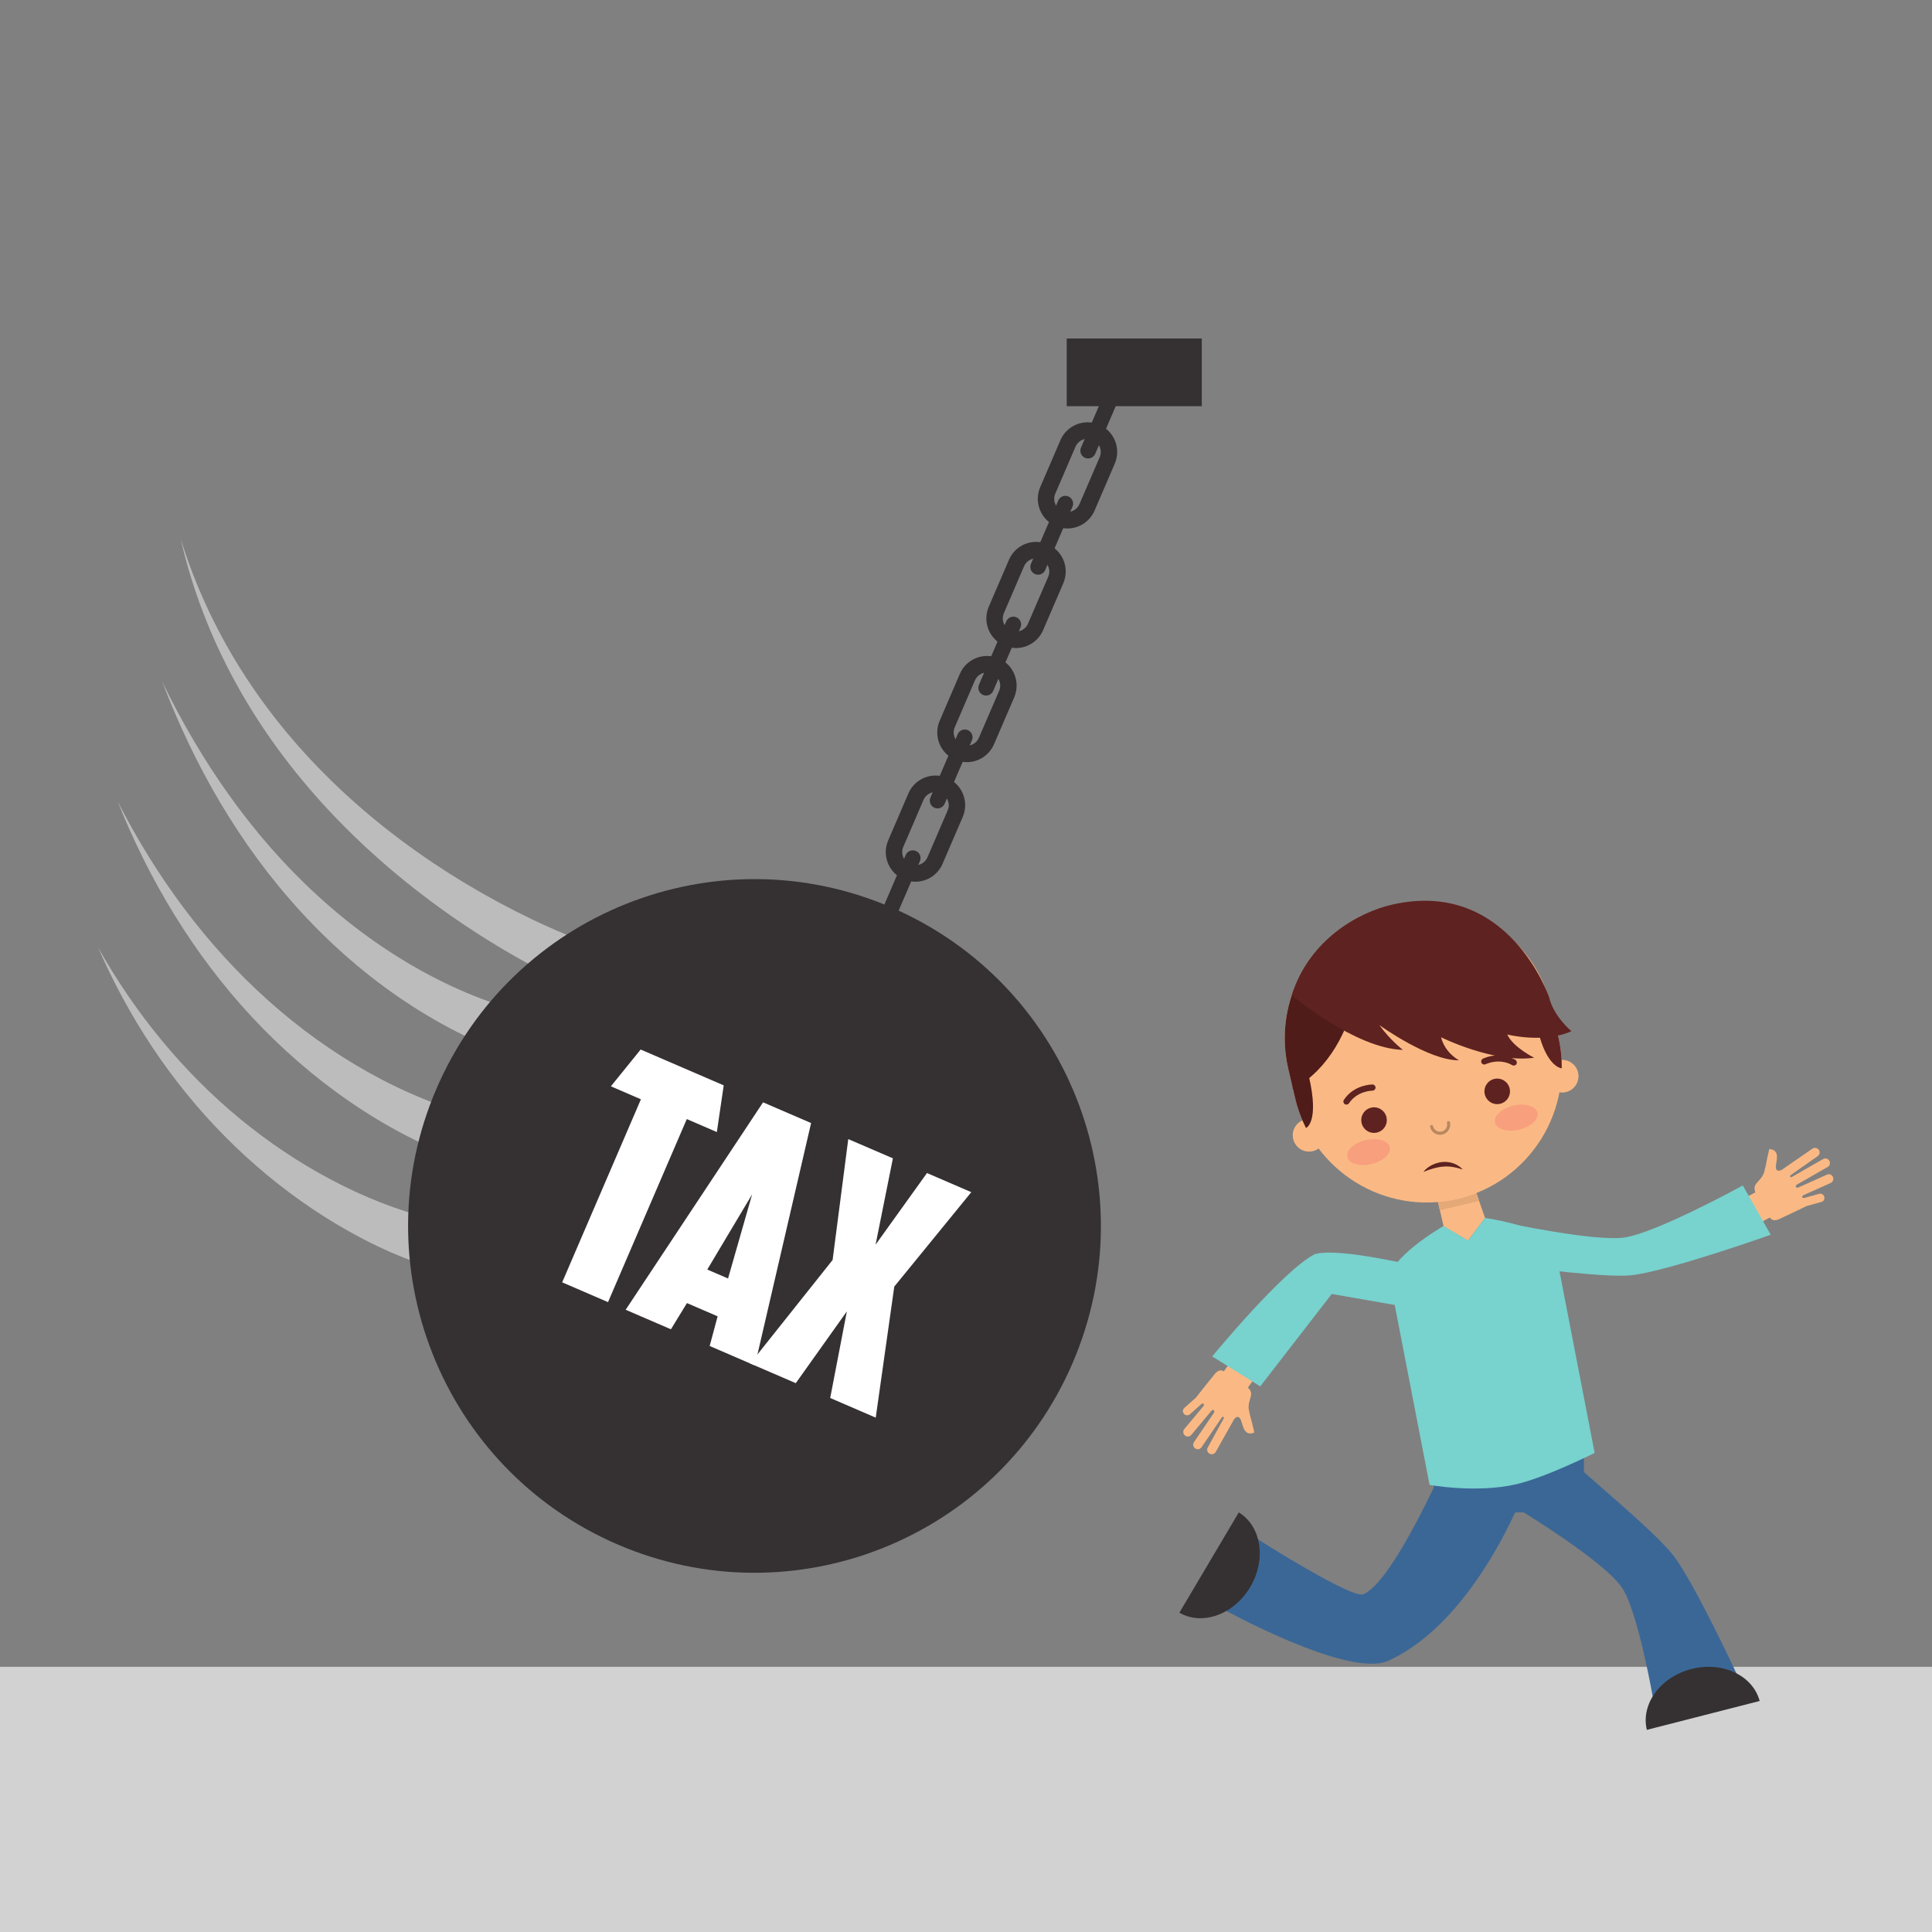 <?xml version="1.0" encoding="UTF-8"?> <svg xmlns="http://www.w3.org/2000/svg" xmlns:xlink="http://www.w3.org/1999/xlink" width="500" zoomAndPan="magnify" viewBox="0 0 375 375" height="500" preserveAspectRatio="xMidYMid meet" version="1.0"><rect x="0" y="0" width="375" height="375" fill="#808080" stroke="none"/><defs><clipPath id="1090b757e6"><path d="M 207 65.574 L 234 65.574 L 234 79 L 207 79 Z M 207 65.574 " clip-rule="nonzero"></path></clipPath></defs><path fill="#d3d2d2" d="M 399.695 375.191 L -24.801 375.191 L -24.801 323.527 L 399.695 323.527 L 399.695 375.191 " fill-opacity="1" fill-rule="nonzero"></path><path fill="#bdbcbc" d="M 113.398 192.336 C 110.84 191.285 108.59 190.195 106.266 189.023 C 103.973 187.855 101.723 186.633 99.504 185.355 C 95.066 182.805 90.762 180.051 86.605 177.098 C 78.297 171.195 70.547 164.523 63.629 157.09 C 56.715 149.656 50.648 141.445 45.789 132.602 C 40.926 123.77 37.293 114.301 35.055 104.562 C 38.02 114.105 42.312 123.168 47.719 131.445 C 53.113 139.734 59.598 147.242 66.801 153.902 C 74.008 160.57 81.93 166.414 90.297 171.449 C 94.484 173.969 98.781 176.289 103.164 178.395 C 105.355 179.445 107.57 180.434 109.801 181.367 C 112.008 182.281 114.328 183.188 116.449 183.875 L 113.398 192.336 " fill-opacity="1" fill-rule="nonzero"></path><path fill="#bdbcbc" d="M 103.281 205.973 C 101.934 205.66 100.895 205.328 99.762 204.961 C 98.652 204.594 97.566 204.203 96.5 203.785 C 94.363 202.957 92.281 202.043 90.246 201.059 C 86.168 199.082 82.273 196.82 78.551 194.332 C 71.102 189.359 64.363 183.469 58.391 176.965 C 46.422 163.922 37.637 148.469 31.477 132.281 C 39.004 147.883 49.008 162.281 61.566 173.781 C 67.832 179.523 74.707 184.535 82.051 188.57 C 85.719 190.586 89.508 192.355 93.371 193.832 C 95.305 194.57 97.262 195.234 99.219 195.805 C 100.191 196.09 101.176 196.348 102.148 196.582 C 103.094 196.801 104.152 197.023 104.922 197.129 L 103.281 205.973 " fill-opacity="1" fill-rule="nonzero"></path><path fill="#bdbcbc" d="M 90.934 225.473 C 89.688 225.121 88.719 224.77 87.668 224.379 C 86.637 223.992 85.633 223.586 84.637 223.16 C 82.652 222.312 80.715 221.391 78.816 220.406 C 75.027 218.441 71.395 216.242 67.91 213.848 C 60.941 209.062 54.582 203.504 48.895 197.395 C 37.5 185.16 28.891 170.73 22.824 155.523 C 30.254 170.117 40.043 183.461 52.043 194.18 C 58.031 199.543 64.547 204.246 71.469 208.121 C 74.93 210.055 78.492 211.789 82.121 213.262 C 83.934 214 85.77 214.676 87.609 215.27 C 88.527 215.566 89.449 215.844 90.367 216.094 C 91.254 216.336 92.246 216.586 92.984 216.715 L 90.934 225.473 " fill-opacity="1" fill-rule="nonzero"></path><path fill="#bdbcbc" d="M 81.371 245.164 C 80.266 244.824 79.406 244.5 78.473 244.148 C 77.559 243.793 76.664 243.418 75.781 243.035 C 74.016 242.262 72.293 241.434 70.605 240.559 C 67.223 238.809 63.973 236.871 60.836 234.777 C 54.57 230.59 48.785 225.773 43.551 220.473 C 33.07 209.871 24.879 197.316 19.051 183.926 C 26.219 196.652 35.527 208.062 46.586 217.156 C 52.105 221.707 58.047 225.684 64.293 228.988 C 67.414 230.637 70.613 232.121 73.863 233.398 C 75.492 234.035 77.129 234.621 78.77 235.145 C 79.59 235.406 80.414 235.652 81.227 235.875 C 82.02 236.094 82.902 236.316 83.559 236.438 L 81.371 245.164 " fill-opacity="1" fill-rule="nonzero"></path><g clip-path="url(#1090b757e6)"><path fill="#353132" d="M 233.266 78.84 L 207.051 78.84 L 207.051 65.703 L 233.266 65.703 L 233.266 78.84 " fill-opacity="1" fill-rule="nonzero"></path></g><path fill="#353132" d="M 208.18 264.59 C 222.875 230.449 207.141 190.855 173.051 176.145 C 138.953 161.434 99.41 177.184 84.715 211.324 C 70.023 245.457 85.754 285.059 119.852 299.766 C 153.945 314.477 193.488 298.723 208.18 264.59 " fill-opacity="1" fill-rule="nonzero"></path><path fill="#ffffff" d="M 140.473 210.668 L 139.141 219.73 L 133.305 217.211 L 118.016 252.742 L 109.117 248.902 L 124.402 213.371 L 118.57 210.855 L 124.352 203.711 L 140.473 210.668 " fill-opacity="1" fill-rule="nonzero"></path><path fill="#ffffff" d="M 137.281 246.418 L 141.312 248.156 L 145.988 231.824 Z M 133.336 252.93 L 130.227 258.012 L 121.441 254.223 L 148.109 213.961 L 157.434 217.984 L 146.523 265.043 L 137.746 261.254 L 139.293 255.496 L 133.336 252.93 " fill-opacity="1" fill-rule="nonzero"></path><path fill="#ffffff" d="M 173.578 249.727 L 169.98 275.164 L 161.141 271.348 L 164.375 254.539 L 154.461 268.469 L 145.621 264.656 L 161.609 244.559 L 164.648 221.098 L 173.312 224.832 L 169.949 241.59 L 179.926 227.688 L 188.527 231.398 L 173.578 249.727 " fill-opacity="1" fill-rule="nonzero"></path><path fill="#353132" d="M 205.539 100.641 L 206.172 99.176 C 205.203 98.758 204.625 97.812 204.625 96.82 C 204.625 96.48 204.691 96.145 204.832 95.812 L 204.836 95.809 L 208.754 86.707 C 209.168 85.738 210.113 85.16 211.105 85.16 C 211.438 85.16 211.777 85.227 212.109 85.371 C 213.078 85.785 213.652 86.73 213.652 87.723 C 213.652 88.059 213.59 88.398 213.449 88.734 L 209.527 97.836 C 209.113 98.805 208.172 99.383 207.18 99.383 C 206.84 99.383 206.5 99.316 206.172 99.176 L 205.539 100.641 L 204.91 102.105 C 205.645 102.426 206.422 102.578 207.18 102.578 C 209.402 102.578 211.516 101.273 212.457 99.102 L 216.375 89.996 C 216.691 89.258 216.844 88.48 216.844 87.723 C 216.848 85.496 215.543 83.379 213.375 82.441 C 212.637 82.121 211.859 81.969 211.105 81.969 C 208.879 81.969 206.762 83.27 205.828 85.441 L 201.906 94.551 C 201.59 95.289 201.438 96.059 201.438 96.82 C 201.438 99.047 202.738 101.168 204.91 102.105 L 205.539 100.641 " fill-opacity="1" fill-rule="nonzero"></path><path fill="#353132" d="M 195.551 123.848 L 196.184 122.383 C 195.215 121.969 194.641 121.023 194.641 120.031 C 194.641 119.695 194.699 119.355 194.844 119.023 L 194.848 119.023 L 198.766 109.918 C 199.184 108.945 200.125 108.371 201.113 108.371 C 201.453 108.371 201.789 108.434 202.121 108.578 C 203.09 108.996 203.668 109.941 203.668 110.93 C 203.668 111.266 203.602 111.609 203.461 111.941 L 199.539 121.047 C 199.129 122.016 198.184 122.59 197.191 122.594 C 196.859 122.594 196.52 122.527 196.184 122.383 L 195.551 123.848 L 194.922 125.316 C 195.656 125.633 196.434 125.789 197.191 125.789 C 199.414 125.789 201.531 124.484 202.469 122.312 L 206.387 113.207 C 206.703 112.469 206.855 111.691 206.855 110.93 C 206.855 108.703 205.555 106.586 203.387 105.652 C 202.648 105.332 201.871 105.18 201.113 105.18 C 198.895 105.176 196.777 106.477 195.84 108.652 L 191.922 117.758 L 191.922 117.754 C 191.602 118.496 191.449 119.27 191.449 120.031 C 191.449 122.258 192.75 124.379 194.922 125.316 L 195.551 123.848 " fill-opacity="1" fill-rule="nonzero"></path><path fill="#353132" d="M 200.898 111.43 C 200.133 111.102 199.781 110.215 200.109 109.449 L 205.402 97.152 C 205.73 96.387 206.617 96.035 207.383 96.363 C 208.145 96.695 208.5 97.582 208.168 98.348 L 202.879 110.641 C 202.547 111.41 201.664 111.762 200.898 111.43 " fill-opacity="1" fill-rule="nonzero"></path><path fill="#353132" d="M 190.805 134.887 C 190.039 134.559 189.691 133.668 190.016 132.906 L 195.309 120.605 C 195.637 119.84 196.523 119.488 197.289 119.82 C 198.051 120.148 198.406 121.035 198.074 121.801 L 192.781 134.098 C 192.453 134.863 191.57 135.215 190.805 134.887 " fill-opacity="1" fill-rule="nonzero"></path><path fill="#353132" d="M 186.023 145.996 L 186.652 144.531 C 185.688 144.113 185.113 143.168 185.109 142.176 C 185.109 141.84 185.172 141.5 185.316 141.168 L 189.234 132.062 C 189.652 131.094 190.594 130.516 191.586 130.516 C 191.922 130.516 192.262 130.582 192.59 130.727 C 193.562 131.141 194.137 132.086 194.141 133.078 C 194.141 133.414 194.074 133.754 193.93 134.09 L 190.008 143.191 C 189.598 144.16 188.652 144.738 187.66 144.738 C 187.328 144.738 186.988 144.672 186.652 144.527 L 186.023 145.996 L 185.391 147.461 C 186.129 147.781 186.902 147.934 187.66 147.934 C 189.887 147.934 192.004 146.629 192.938 144.457 L 196.859 135.352 C 197.172 134.613 197.324 133.84 197.324 133.078 C 197.324 130.852 196.027 128.73 193.855 127.793 C 193.117 127.473 192.344 127.32 191.586 127.32 C 189.363 127.32 187.246 128.625 186.305 130.801 L 182.391 139.902 C 182.07 140.641 181.918 141.418 181.922 142.176 C 181.918 144.406 183.219 146.523 185.391 147.461 L 186.023 145.996 " fill-opacity="1" fill-rule="nonzero"></path><path fill="#353132" d="M 176.031 169.207 L 176.664 167.738 C 175.699 167.324 175.121 166.379 175.121 165.387 C 175.121 165.051 175.188 164.711 175.328 164.379 L 175.332 164.379 L 179.246 155.273 C 179.664 154.305 180.605 153.727 181.598 153.727 C 181.934 153.727 182.27 153.793 182.605 153.938 C 183.574 154.352 184.148 155.297 184.152 156.285 C 184.152 156.625 184.086 156.961 183.941 157.301 L 180.023 166.402 C 179.609 167.371 178.664 167.949 177.676 167.949 C 177.34 167.949 177 167.883 176.664 167.738 L 176.031 169.207 L 175.402 170.668 C 176.137 170.988 176.914 171.141 177.676 171.141 C 179.898 171.141 182.012 169.836 182.949 167.668 L 186.871 158.562 C 187.188 157.824 187.34 157.047 187.34 156.285 C 187.34 154.059 186.035 151.941 183.867 151.004 C 183.129 150.684 182.355 150.531 181.598 150.531 C 179.375 150.531 177.258 151.832 176.316 154.008 L 172.402 163.113 C 172.082 163.852 171.93 164.629 171.93 165.387 C 171.93 167.613 173.234 169.734 175.402 170.668 L 176.031 169.207 " fill-opacity="1" fill-rule="nonzero"></path><path fill="#353132" d="M 181.379 156.785 C 180.613 156.457 180.266 155.57 180.59 154.805 L 185.883 142.508 C 186.211 141.742 187.102 141.391 187.863 141.723 C 188.625 142.051 188.98 142.938 188.652 143.699 L 183.359 156 C 183.027 156.762 182.145 157.117 181.379 156.785 " fill-opacity="1" fill-rule="nonzero"></path><path fill="#353132" d="M 171.285 180.242 C 170.523 179.914 170.172 179.023 170.5 178.262 L 175.789 165.961 C 176.117 165.199 177.008 164.844 177.773 165.176 C 178.535 165.504 178.887 166.391 178.555 167.156 L 173.266 179.453 C 172.938 180.219 172.051 180.566 171.285 180.242 " fill-opacity="1" fill-rule="nonzero"></path><path fill="#353132" d="M 210.609 88.867 C 209.844 88.539 209.492 87.648 209.82 86.883 L 215.113 74.586 C 215.441 73.824 216.324 73.473 217.094 73.805 C 217.855 74.129 218.211 75.016 217.879 75.781 L 212.586 88.078 C 212.258 88.844 211.371 89.195 210.609 88.867 " fill-opacity="1" fill-rule="nonzero"></path><path fill="#fab984" d="M 354.09 232.289 C 353.965 231.852 353.512 231.594 353.074 231.719 L 350.367 232.48 L 350.379 232.469 C 350.379 232.469 349.945 232.648 349.816 232.387 C 349.719 232.191 349.977 232.027 350.105 231.957 L 355.324 229.617 C 355.766 229.418 355.969 228.895 355.766 228.449 C 355.57 228 355.047 227.801 354.602 228 L 349.125 230.457 C 348.957 230.52 348.684 230.59 348.594 230.426 C 348.465 230.191 348.684 229.996 348.812 229.91 L 354.746 226.512 C 355.172 226.273 355.316 225.73 355.074 225.305 C 354.832 224.879 354.293 224.73 353.867 224.973 L 347.773 228.461 C 347.66 228.52 347.566 228.539 347.5 228.43 L 347.465 228.367 C 347.398 228.258 347.504 228.148 347.578 228.086 L 352.82 224.395 C 353.223 224.113 353.301 223.57 353.02 223.168 C 352.738 222.77 352.18 222.68 351.777 222.961 L 345.824 227.078 C 345.527 227.223 344.68 227.547 344.688 226.449 L 344.684 226.422 C 344.746 225.949 344.816 225.477 344.859 225.176 C 345.145 223.316 344.133 223.109 343.418 223.027 C 343.418 223.027 343.125 224.297 342.992 224.902 C 342.922 225.207 342.828 225.691 342.734 226.23 C 342.633 226.582 342.57 227.004 342.387 227.641 C 341.574 229.758 339.582 229.641 341.109 232.219 L 343.527 236.301 C 344.02 237.137 344.914 236.82 345.398 236.598 C 347.352 235.699 350.148 234.336 350.633 234.102 L 353.543 233.293 C 353.98 233.172 354.215 232.727 354.09 232.289 " fill-opacity="1" fill-rule="nonzero"></path><path fill="#fab984" d="M 344.227 235.934 L 341.75 237.27 L 339.09 232.301 L 341.562 230.969 L 344.227 235.934 " fill-opacity="1" fill-rule="nonzero"></path><path fill="#fab984" d="M 229.816 274.438 C 230.121 274.773 230.637 274.805 230.977 274.5 L 233.078 272.625 L 233.074 272.641 C 233.074 272.641 233.387 272.293 233.617 272.473 C 233.789 272.605 233.629 272.863 233.543 272.98 L 229.879 277.375 C 229.566 277.75 229.617 278.309 229.992 278.621 C 230.363 278.938 230.922 278.887 231.234 278.512 L 235.078 273.902 C 235.203 273.773 235.418 273.59 235.574 273.695 C 235.793 273.848 235.676 274.121 235.602 274.258 L 231.758 279.91 C 231.48 280.312 231.586 280.863 231.992 281.141 C 232.395 281.414 232.945 281.312 233.219 280.906 L 237.172 275.102 C 237.246 275 237.32 274.938 237.426 275.008 L 237.488 275.051 C 237.594 275.117 237.547 275.266 237.508 275.352 L 234.418 280.969 C 234.18 281.398 234.344 281.918 234.773 282.156 C 235.199 282.395 235.742 282.23 235.98 281.801 L 239.531 275.484 C 239.73 275.223 240.348 274.562 240.824 275.551 L 240.836 275.574 C 240.988 276.027 241.137 276.48 241.227 276.77 C 241.785 278.562 242.781 278.309 243.461 278.07 C 243.461 278.07 243.172 276.797 243.027 276.195 C 242.953 275.895 242.824 275.418 242.676 274.891 C 242.613 274.531 242.48 274.121 242.367 273.473 C 242.172 271.215 244.016 270.441 241.516 268.793 L 237.551 266.188 C 236.742 265.648 236.078 266.328 235.742 266.738 C 234.379 268.41 232.461 270.859 232.129 271.281 L 229.871 273.289 C 229.531 273.594 229.512 274.098 229.816 274.438 " fill-opacity="1" fill-rule="nonzero"></path><path fill="#fab984" d="M 237.082 266.824 L 238.723 264.543 L 243.293 267.832 L 241.652 270.117 L 237.082 266.824 " fill-opacity="1" fill-rule="nonzero"></path><path fill="#3b6796" d="M 307.43 293.555 L 278.262 293.555 L 278.262 282.652 L 307.43 282.652 L 307.43 293.555 " fill-opacity="1" fill-rule="nonzero"></path><path fill="#fab984" d="M 280.207 238.035 L 284.922 240.801 L 288.242 236.402 L 286.352 230.949 L 278.961 232.672 L 280.207 238.035 " fill-opacity="1" fill-rule="nonzero"></path><path fill="#dcdada" d="M 279.48 234.906 L 279.109 233.316 L 279.48 234.906 " fill-opacity="1" fill-rule="nonzero"></path><path fill="#e5a978" d="M 279.48 234.906 L 279.109 233.316 C 280.355 233.211 281.613 233.012 282.867 232.719 C 284.145 232.422 285.379 232.035 286.566 231.566 L 287.098 233.109 L 279.48 234.906 " fill-opacity="1" fill-rule="nonzero"></path><path fill="#fab984" d="M 251.375 213.102 C 254.66 227.23 268.758 236.008 282.867 232.719 C 296.973 229.426 305.746 215.305 302.457 201.184 L 301.148 195.551 C 297.859 181.426 283.758 172.645 269.652 175.938 C 255.543 179.23 246.77 193.348 250.059 207.473 L 251.375 213.102 " fill-opacity="1" fill-rule="nonzero"></path><path fill="#5e2220" d="M 264.285 217.977 C 264.598 219.309 265.93 220.141 267.266 219.828 C 268.594 219.516 269.426 218.184 269.113 216.848 C 268.801 215.512 267.473 214.684 266.137 214.996 C 264.805 215.305 263.977 216.641 264.285 217.977 " fill-opacity="1" fill-rule="nonzero"></path><path fill="#5e2220" d="M 288.195 212.395 C 288.508 213.727 289.836 214.559 291.172 214.246 C 292.504 213.938 293.332 212.602 293.023 211.27 C 292.711 209.938 291.379 209.105 290.047 209.418 C 288.715 209.727 287.883 211.062 288.195 212.395 " fill-opacity="1" fill-rule="nonzero"></path><path fill="#f89f7e" d="M 290.18 217.891 C 290.48 219.18 292.57 219.797 294.852 219.262 C 297.129 218.73 298.734 217.254 298.434 215.965 C 298.133 214.676 296.043 214.062 293.766 214.594 C 291.488 215.129 289.879 216.602 290.18 217.891 " fill-opacity="1" fill-rule="nonzero"></path><path fill="#f89f7e" d="M 261.508 224.582 C 261.805 225.871 263.898 226.484 266.176 225.953 C 268.453 225.418 270.062 223.945 269.762 222.66 C 269.461 221.371 267.371 220.754 265.09 221.289 C 262.812 221.82 261.207 223.293 261.508 224.582 " fill-opacity="1" fill-rule="nonzero"></path><path fill="#5e2220" d="M 266.395 210.496 C 266.312 210.496 265.445 210.504 264.324 210.871 C 263.215 211.242 261.836 211.988 260.848 213.477 C 260.664 213.75 260.738 214.121 261.008 214.305 C 261.285 214.488 261.656 214.414 261.84 214.141 C 262.648 212.93 263.758 212.324 264.703 212.008 C 265.172 211.852 265.598 211.773 265.898 211.734 C 266.207 211.695 266.391 211.695 266.395 211.695 C 266.723 211.695 266.992 211.426 266.992 211.094 C 266.992 210.766 266.723 210.496 266.395 210.496 " fill-opacity="1" fill-rule="nonzero"></path><path fill="#5e2220" d="M 288.363 206.562 L 288.367 206.562 C 288.453 206.52 289.504 206.039 290.852 206.039 C 291.672 206.043 292.598 206.211 293.523 206.75 C 293.812 206.914 294.176 206.816 294.34 206.531 C 294.504 206.242 294.406 205.875 294.125 205.711 C 292.988 205.051 291.836 204.84 290.852 204.844 C 289.121 204.844 287.875 205.469 287.828 205.492 C 287.531 205.641 287.41 206 287.559 206.297 C 287.707 206.59 288.066 206.711 288.363 206.562 " fill-opacity="1" fill-rule="nonzero"></path><path fill="#4f1c19" d="M 263.809 178.059 C 264.91 182.086 265.25 203.312 250.98 211.43 L 250.059 207.473 C 247.254 195.422 253.234 183.379 263.809 178.059 " fill-opacity="1" fill-rule="nonzero"></path><path fill="#fab984" d="M 257.176 219.637 C 256.777 217.93 255.078 216.871 253.375 217.266 C 251.668 217.664 250.609 219.367 251.008 221.078 C 251.406 222.785 253.105 223.84 254.812 223.441 C 256.512 223.043 257.574 221.344 257.176 219.637 " fill-opacity="1" fill-rule="nonzero"></path><path fill="#fab984" d="M 306.301 208.172 C 305.906 206.465 304.203 205.402 302.5 205.801 C 300.797 206.199 299.734 207.906 300.133 209.609 C 300.531 211.316 302.23 212.375 303.934 211.98 C 305.641 211.582 306.699 209.879 306.301 208.172 " fill-opacity="1" fill-rule="nonzero"></path><path fill="#5e2220" d="M 302.457 201.184 C 302.938 203.246 303.152 205.309 303.141 207.34 L 303.035 207.344 C 303.035 207.344 300.168 207.055 298.523 199.992 L 301.973 199.105 L 302.457 201.184 " fill-opacity="1" fill-rule="nonzero"></path><path fill="#4f1c19" d="M 251.375 213.102 C 251.852 215.168 252.57 217.117 253.48 218.93 L 253.578 218.887 C 253.578 218.887 256.102 217.715 254.055 208.934 L 250.887 211.027 L 251.375 213.102 " fill-opacity="1" fill-rule="nonzero"></path><path fill="#b98860" d="M 279.504 220.266 C 278.602 220.27 277.789 219.648 277.574 218.73 L 277.574 218.734 C 277.543 218.57 277.637 218.41 277.801 218.371 C 277.82 218.367 277.844 218.363 277.867 218.363 C 278.004 218.363 278.125 218.457 278.16 218.598 C 278.309 219.238 278.879 219.668 279.504 219.668 C 279.609 219.668 279.715 219.656 279.82 219.633 C 280.457 219.484 280.891 218.914 280.891 218.285 C 280.891 218.18 280.879 218.074 280.852 217.969 C 280.816 217.805 280.918 217.645 281.078 217.609 C 281.102 217.602 281.121 217.602 281.145 217.602 C 281.281 217.602 281.406 217.695 281.438 217.832 C 281.473 217.984 281.488 218.133 281.488 218.285 C 281.488 219.188 280.871 220 279.953 220.215 C 279.809 220.25 279.656 220.266 279.504 220.266 " fill-opacity="1" fill-rule="nonzero"></path><path fill="#5e2220" d="M 250.73 193.188 C 250.73 193.188 263.062 203.535 272.297 203.781 C 272.297 203.781 269.75 201.809 267.738 198.973 C 267.738 198.973 277.332 205.895 283.18 205.797 C 283.18 205.797 280.477 204.398 279.711 201.332 C 279.711 201.332 289.938 206.414 297.781 205.305 C 297.781 205.305 293.672 203.262 292.559 200.793 C 292.559 200.793 299.629 202.598 305.012 200.152 C 305.012 200.152 301.551 197.301 300.684 193.57 C 300.684 193.57 292.848 170.449 270.238 175.582 C 263.832 177.035 254.145 182.273 250.73 193.188 " fill-opacity="1" fill-rule="nonzero"></path><path fill="#5e2220" d="M 276.266 227.469 C 276.699 226.906 277.285 226.473 277.918 226.145 C 278.555 225.816 279.266 225.613 279.992 225.539 C 280.723 225.484 281.469 225.566 282.156 225.824 C 282.836 226.074 283.453 226.477 283.922 227.004 C 282.582 226.562 281.34 226.316 280.07 226.445 C 278.805 226.551 277.562 226.949 276.266 227.469 " fill-opacity="1" fill-rule="nonzero"></path><path fill="#3b6796" d="M 324.781 301.891 C 321.141 297.195 307.059 285.641 307.43 285.641 L 290.402 290.285 C 290.402 290.285 311.016 302.336 314.918 308.301 C 317.945 312.945 320.863 329.676 320.863 329.676 L 337.332 325.418 C 337.332 325.418 328.863 307.16 324.781 301.891 " fill-opacity="1" fill-rule="nonzero"></path><path fill="#78d2ce" d="M 338.281 230.102 C 338.281 230.102 321.523 239.289 315.32 240.195 C 309.559 241.039 292.211 237.316 292.211 237.316 L 296.551 246.148 C 296.383 245.973 311.562 248.047 316.547 247.535 C 323.578 246.812 343.695 239.664 343.695 239.664 L 338.281 230.102 " fill-opacity="1" fill-rule="nonzero"></path><path fill="#78d2ce" d="M 279.227 254.781 L 275.32 245.742 C 275.484 245.926 260.098 242.117 255.418 243.383 L 255.219 243.414 C 248.969 246.617 235.293 263.281 235.293 263.281 L 244.609 269.094 L 258.488 251.16 L 279.227 254.781 " fill-opacity="1" fill-rule="nonzero"></path><path fill="#3b6796" d="M 278.852 287.613 C 272.828 300.133 267.965 308.043 264.609 309.445 C 262.363 310.395 243.836 298.578 243.836 298.578 L 236.723 311.973 C 236.723 311.973 261.656 325.906 269.477 322.348 C 286.516 314.602 295.902 289.312 295.902 289.312 L 278.852 287.613 " fill-opacity="1" fill-rule="nonzero"></path><path fill="#353132" d="M 341.551 330.16 C 340.223 325.191 334.32 322.414 328.305 323.953 C 322.289 325.492 318.438 330.766 319.652 335.766 L 341.551 330.16 " fill-opacity="1" fill-rule="nonzero"></path><path fill="#353132" d="M 228.918 313.023 C 233.371 315.598 239.508 313.379 242.672 308.035 C 245.84 302.688 244.836 296.234 240.449 293.555 L 228.918 313.023 " fill-opacity="1" fill-rule="nonzero"></path><path fill="#78d2ce" d="M 277.477 288.223 C 277.477 288.223 270.305 251.152 269.824 248.688 C 268.992 244.387 280.203 237.961 280.203 237.961 L 284.922 240.801 L 288.242 236.402 C 288.242 236.402 301.039 238.172 301.867 242.469 L 309.52 282.012 C 309.52 282.012 300.051 286.777 294.254 288.102 C 286.543 289.871 277.477 288.223 277.477 288.223 " fill-opacity="1" fill-rule="nonzero"></path></svg> 